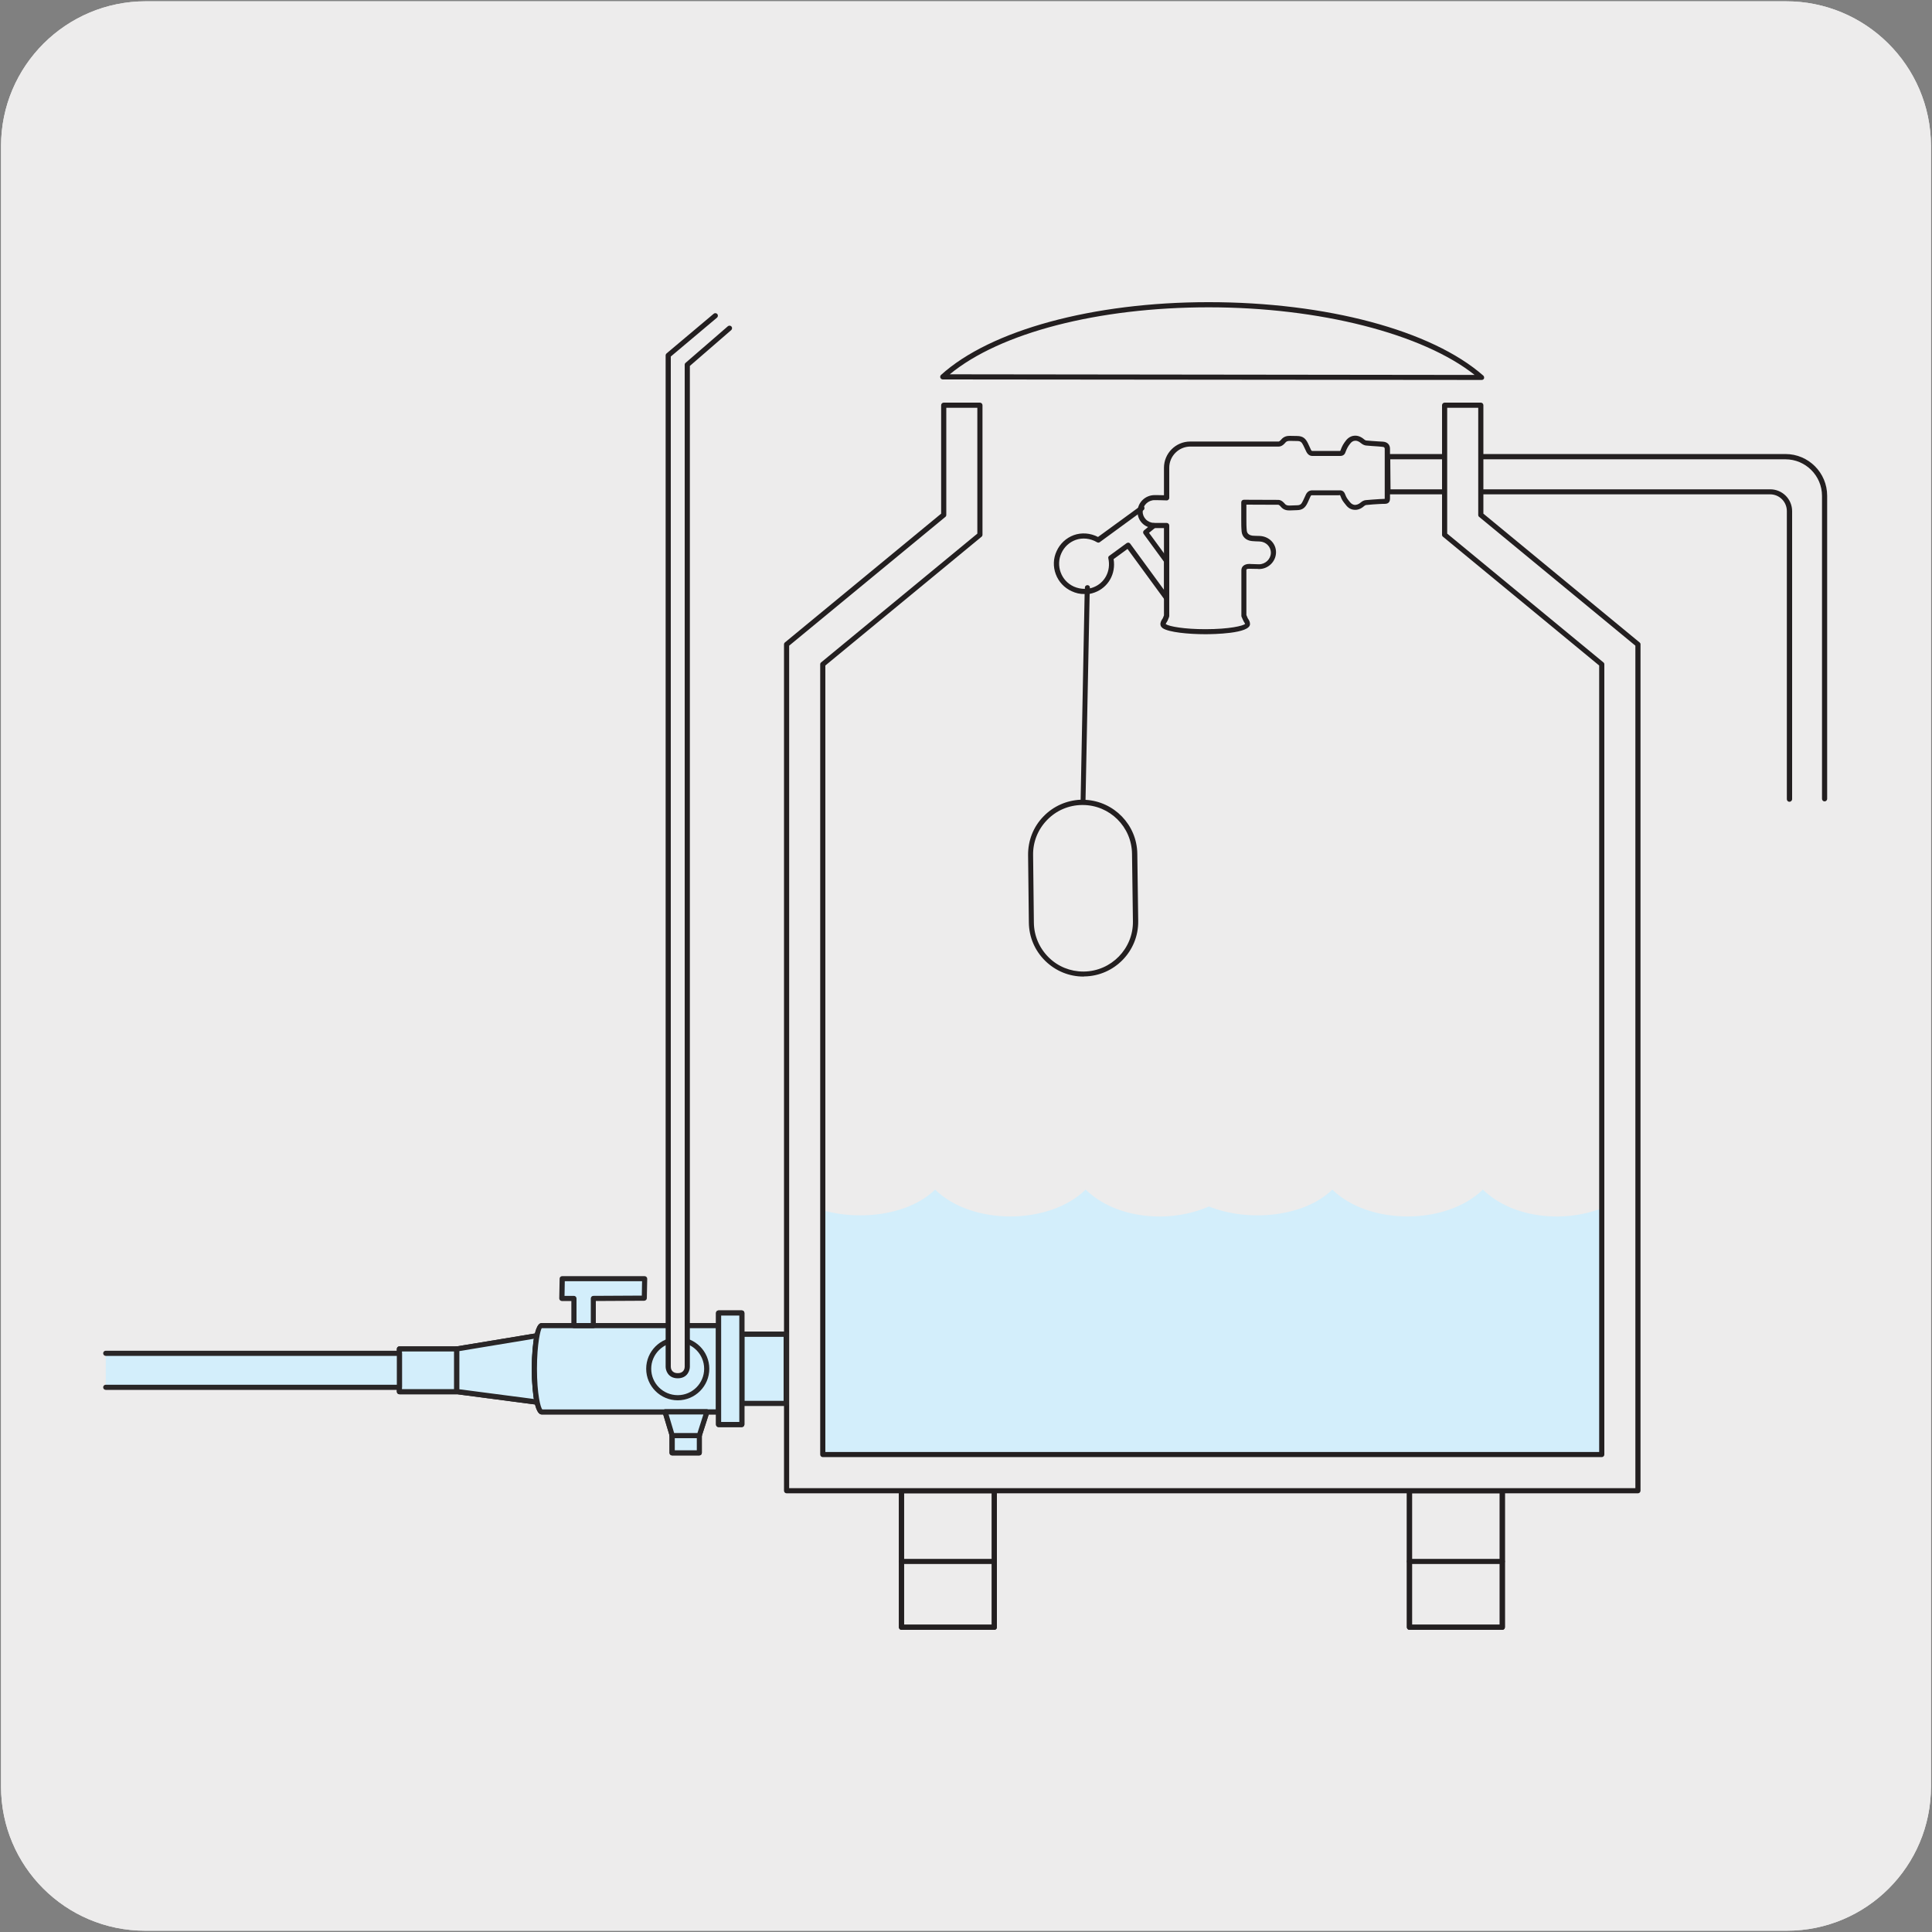 <svg enable-background="new 0 0 150 150" viewBox="0 0 150 150" xmlns="http://www.w3.org/2000/svg"><rect x="0" y="0" width="150" height="150" fill="#808080" stroke="none"/><g fill="#edecec"><path d="m11.32.1h127.31c6.21-.02 11.27 5 11.29 11.21v.03 127.37c0 6.18-5.01 11.19-11.19 11.19h-127.46c-6.18 0-11.19-5.01-11.19-11.19v-127.37c0-6.21 5.04-11.24 11.24-11.24z"/><path d="m11.32.1h127.31c6.21-.02 11.27 5 11.29 11.21v.03 127.37c0 6.18-5.01 11.19-11.19 11.19h-127.46c-6.18 0-11.19-5.01-11.19-11.19v-127.37c0-6.21 5.04-11.24 11.24-11.24z"/><path d="m69.99 115.74h7.21v10.6h-7.21z"/></g><path d="m77.2 126.54h-7.21c-.11 0-.2-.09-.2-.2v-10.6c0-.11.09-.2.2-.2h7.21c.11 0 .2.09.2.2v10.6c0 .11-.09.2-.2.2zm-7.01-.4h6.81v-10.21h-6.81z" fill="#231f20"/><path d="m77.2 126.54h-7.21c-.11 0-.2-.09-.2-.2v-10.6c0-.11.09-.2.2-.2h7.21c.11 0 .2.09.2.2v10.6c0 .11-.09.2-.2.2zm-7.01-.4h6.81v-10.21h-6.81z" fill="#231f20"/><path d="m109.43 115.74h7.21v10.6h-7.21z" fill="#edecec"/><path d="m116.64 126.54h-7.21c-.11 0-.2-.09-.2-.2v-10.6c0-.11.09-.2.2-.2h7.21c.11 0 .2.09.2.2v10.6c0 .11-.09.2-.2.2zm-7.01-.4h6.81v-10.21h-6.81z" fill="#231f20"/><path d="m116.64 126.54h-7.21c-.11 0-.2-.09-.2-.2v-10.6c0-.11.09-.2.2-.2h7.21c.11 0 .2.09.2.2v10.6c0 .11-.09.2-.2.2zm-7.01-.4h6.81v-10.21h-6.81zm5.41-96.64-41.84-.04c-.08 0-.16-.05-.19-.13s-.01-.16.05-.22c3.84-3.48 11.8-5.65 20.77-5.65 9.15 0 17.32 2.18 21.33 5.7.06.05.08.14.06.22-.02.07-.1.12-.18.12zm-41.3-.44 40.75.05c-4.03-3.2-12.04-5.25-20.65-5.25-8.58 0-16.2 1.98-20.1 5.2z" fill="#231f20"/><path d="m124.7 93.67c-3.08 1.35-7.24.96-9.57-1.31-2.85 2.78-8.85 2.78-11.69 0-2.16 2.12-6.49 2.55-9.58 1.31-3.08 1.35-7.24.96-9.57-1.31-2.85 2.78-8.85 2.78-11.69 0-2.16 2.12-6.49 2.55-9.58 1.31v19.88h61.67v-19.88z" fill="#d3eefb"/><path d="m116.64 121.43h-7.21c-.11 0-.2-.09-.2-.2s.09-.2.2-.2h7.21c.11 0 .2.09.2.2s-.09.2-.2.2zm-39.44 0h-7.21c-.11 0-.2-.09-.2-.2s.09-.2.2-.2h7.21c.11 0 .2.09.2.2s-.09.2-.2.2z" fill="#231f20"/><path d="m84.12 75.82c-1.11 0-2.16-.43-2.96-1.21-.81-.79-1.27-1.85-1.28-2.99l-.06-5.23c-.01-1.13.41-2.21 1.21-3.02.76-.78 1.78-1.23 2.87-1.28l.31-15.97c-.36.01-.69-.07-1.01-.22-.57-.26-1.01-.73-1.23-1.32s-.2-1.23.07-1.8c.26-.57.73-1.01 1.32-1.23.61-.22 1.29-.17 1.89.14l3.29-2.4c.09-.06.21-.05.28.04.06.09.05.21-.04.28l-3.39 2.48c-.06.05-.15.05-.22.01-.52-.31-1.13-.37-1.66-.18-.49.18-.88.54-1.1 1.02-.22.47-.24 1.01-.06 1.5s.54.88 1.02 1.1c.27.12.57.18.86.18v-.1c0-.11.09-.19.2-.19.11 0 .2.09.19.2v.05c.08-.02.16-.04.24-.07.91-.33 1.41-1.28 1.19-2.26-.02-.08.01-.16.08-.2l1.34-.98c.04-.03.1-.04.15-.04.05.01.1.04.13.08l2.64 3.61v-2.18l-1.6-2.19c-.06-.08-.05-.2.03-.27l.64-.53c.08-.07.21-.06.28.03.07.08.06.21-.03.28l-.5.41 1.53 2.09c.02.03.04.08.04.12v2.86c0 .09-.06.16-.14.19s-.17 0-.22-.07l-2.88-3.94-1.08.79c.19 1.13-.41 2.2-1.47 2.59-.13.05-.26.08-.39.11l-.32 15.99c2.21.12 3.99 1.94 4.02 4.18l.07 5.23c.03 2.34-1.85 4.27-4.19 4.3-.03.01-.05.01-.06.01zm-.06-13.32c-.02 0-.03 0-.05 0-1.03.01-1.99.42-2.71 1.16s-1.11 1.71-1.09 2.74l.06 5.23c.01 1.03.43 1.99 1.16 2.71.72.71 1.68 1.09 2.68 1.09h.05c2.12-.03 3.83-1.78 3.8-3.9l-.07-5.23c-.02-2.11-1.74-3.8-3.83-3.8zm54.87-.25c-.11 0-.2-.09-.2-.2v-22.37c0-.72-.58-1.3-1.3-1.3h-29.67c-.11 0-.2-.09-.2-.2l-.02-2.73c0-.05.02-.1.06-.14s.09-.06.14-.06h30.88c1.79 0 3.24 1.45 3.24 3.24v23.53c0 .11-.09.2-.2.2s-.2-.09-.2-.2v-23.52c0-1.56-1.27-2.84-2.84-2.84h-30.68l.02 2.33h29.48c.94 0 1.7.76 1.7 1.7v22.37c-.01.1-.1.19-.21.19z" fill="#231f20"/><path d="m93.58 49.24c-1.31 0-2.84-.15-3.31-.47-.01-.01-.03-.02-.04-.04-.09-.06-.12-.16-.13-.22-.03-.18.07-.35.18-.51l.09-.22v-6.78h-.8c-.35-.01-.68-.15-.91-.4-.23-.24-.35-.56-.34-.9.02-.7.61-1.26 1.32-1.26.03 0 .45 0 .73.01v-2.13c0-1.12.91-2.04 2.04-2.04h6.87c.03 0 .13-.07.19-.15.22-.26.47-.29.67-.29l.56.01c.48 0 .68.22.85.57l.2.43c.06.16.11.16.13.16h2.15c.04 0 .05-.03.06-.08.11-.3.22-.49.41-.73.17-.22.4-.35.64-.37.27-.03.54.08.78.29.06.05.12.08.15.08.32.03.63.05.94.07l.35.02c.36.02.57.24.56.58v3.85c0 .39-.3.4-.44.4-.03 0-.07 0-.12 0l-.24.01c-.35.02-.7.04-1.05.08-.04 0-.11.04-.16.08-.24.22-.52.32-.78.29-.25-.02-.47-.15-.64-.38l-.04-.05c-.16-.2-.27-.33-.37-.62-.01-.02-.03-.08-.04-.09l-.11.01h-2.08c-.03 0-.07 0-.13.15l-.2.44c-.17.35-.37.57-.85.57l-.55.02c-.2 0-.46-.03-.67-.28-.06-.08-.16-.16-.2-.16l-2.48-.01v1.12c0 .33 0 .62.03.9.03.3.3.37.45.39.17.01.35.02.53.02.75.02 1.31.6 1.29 1.3s-.61 1.27-1.32 1.27c-.08-.02-.58-.01-.67-.02-.1-.01-.24 0-.29.04-.01.01-.02.01-.02.05v3.5l.11.26c.08.11.17.26.17.42v.02c.02.75-2.88.79-3.47.79zm-3.06-.78c.26.18 1.44.39 3.06.39 1.88 0 2.93-.26 3.09-.41-.01-.02-.03-.08-.12-.21l-.15-.33c-.01-.03-.02-.05-.02-.08v-3.54c0-.14.05-.26.15-.35.21-.18.55-.15.59-.14.07 0 .55.02.63.02.49 0 .91-.4.92-.88s-.38-.87-.87-.89c-.22-.01-.41-.01-.59-.03-.46-.04-.77-.33-.81-.74-.03-.3-.03-.6-.03-.9v-1.37c0-.11.09-.2.2-.2l2.68.01c.26 0 .47.26.51.31.08.09.17.13.35.13l.55-.02c.27 0 .37-.06.5-.34l.2-.43c.1-.25.27-.38.49-.39h2.15c.31-.02.4.21.45.34.08.22.16.32.31.51l.04.05c.11.14.23.21.37.23.14.01.32-.05.48-.19.11-.1.26-.17.38-.18.35-.03.71-.06 1.06-.08l.23-.01c.07-.01.13 0 .19-.01v-3.86c0-.09-.01-.17-.19-.18l-.32-.03c-.31-.02-.63-.04-.94-.07-.12-.01-.27-.08-.39-.18-.16-.14-.33-.21-.48-.19-.14.01-.26.09-.36.22-.17.21-.25.37-.35.62-.04.13-.12.34-.43.34-.01 0-.01 0-.02 0h-.08-2.06c-.22 0-.39-.14-.5-.4l-.2-.42c-.13-.27-.23-.34-.49-.34l-.56-.01c-.17 0-.27.04-.35.14-.03.04-.24.3-.5.3h-6.87c-.9 0-1.64.74-1.64 1.64v2.34c0 .06-.02.11-.07.15-.04.04-.1.06-.16.05-.08-.01-.8-.02-.91-.02-.49 0-.91.4-.92.88-.01.23.08.44.24.61s.39.27.63.28h.99c.11 0 .2.09.2.2v7.01c0 .03-.01.05-.01.08l-.12.3c-.13.2-.14.25-.14.25-.01.01 0 .01.01.02z" fill="#231f20"/><path d="m114.97 31.46v8.51l12.2 10.06v65.71h-66.09v-65.71l7.83-6.46 4.37-3.6v-8.51h2.81v10.06l-5.34 4.39-6.87 5.67v61.35h60.48v-61.35l-12.2-10.07v-10.05z" fill="#edecec"/><path d="m127.17 115.94h-66.1c-.11 0-.2-.09-.2-.2v-65.71c0-.06.03-.12.07-.15l12.13-10v-8.42c0-.11.09-.2.2-.2h2.81c.05 0 .1.02.14.06s.06.09.06.14v10.06c0 .06-.03.12-.07.15l-12.13 10v61.06h60.08v-61.06l-12.13-10c-.05-.04-.07-.09-.07-.15v-10.06c0-.05.02-.1.06-.14s.09-.06.14-.06h2.81c.11 0 .2.09.2.2v8.42l12.13 10c.05.04.07.09.07.15v65.7c0 .12-.09.21-.2.21zm-65.9-.4h65.7v-65.41l-12.13-10c-.05-.04-.07-.09-.07-.15v-8.32h-2.41v9.77l12.13 10c.05.04.07.09.07.15v61.35c0 .11-.09.2-.2.2h-60.48c-.11 0-.2-.09-.2-.2v-61.35c0-.06.03-.12.07-.15l12.13-10v-9.77h-2.41v8.32c0 .06-.03.12-.07.15l-12.13 10z" fill="#231f20"/><path d="m35.45 108.04 6.24.82c-.11-.72-.21-1.55-.21-2.46 0-1.02.09-1.94.21-2.69l-6.24 1.03z" fill="#d3eefb"/><path d="m41.7 109.06c-.01 0-.02 0-.03 0l-6.25-.82c-.1-.01-.17-.1-.17-.2v-3.3c0-.1.07-.18.17-.2l6.24-1.03c.06-.01.13.01.17.06.05.04.07.11.06.17-.13.89-.2 1.79-.2 2.66 0 .98.12 1.86.2 2.43.01.06-.01.12-.05.17-.04.03-.09.06-.14.06zm-6.05-1.2 5.81.76c-.08-.58-.17-1.37-.17-2.23 0-.8.06-1.63.17-2.45l-5.81.96z" fill="#292627"/><path d="m35.45 108.04 6.24.82c-.11-.72-.21-1.55-.21-2.46 0-1.02.09-1.94.21-2.69l-6.24 1.03z" fill="#d3eefb"/><path d="m41.7 109.06c-.01 0-.02 0-.03 0l-6.25-.82c-.1-.01-.17-.1-.17-.2v-3.3c0-.1.07-.18.17-.2l6.24-1.03c.06-.01.13.01.17.06.05.04.07.11.06.17-.13.89-.2 1.79-.2 2.66 0 .98.12 1.86.2 2.43.01.06-.01.12-.05.17-.04.03-.09.06-.14.06zm-6.05-1.2 5.81.76c-.08-.58-.17-1.37-.17-2.23 0-.8.06-1.63.17-2.45l-5.81.96z" fill="#292627"/><path d="m47.48 102.92h-.02-5.4c-.31 0-.57 1.5-.57 3.35s.26 3.35.57 3.35h5.4.02 8.31v-6.7z" fill="#d3eefb"/><path d="m55.79 109.82h-13.73c-.73 0-.77-2.95-.77-3.55 0-.59.04-3.55.77-3.55h13.73c.11 0 .2.09.2.2v6.7c0 .11-.09.2-.2.2zm-13.73-6.7c-.09.1-.37 1.18-.37 3.15s.28 3.05.42 3.16l13.48-.01v-6.3z" fill="#292627"/><path d="m47.48 102.92h-.02-5.4c-.31 0-.57 1.5-.57 3.35s.26 3.35.57 3.35h5.4.02 8.31v-6.7z" fill="#d3eefb"/><path d="m55.79 109.82h-13.73c-.73 0-.77-2.95-.77-3.55 0-.59.04-3.55.77-3.55h13.73c.11 0 .2.09.2.2v6.7c0 .11-.09.2-.2.2zm-13.73-6.7c-.09.1-.37 1.18-.37 3.15s.28 3.05.42 3.16l13.48-.01v-6.3z" fill="#292627"/><path d="m57.59 103.59h3.45v5.37h-3.45z" fill="#d3eefb"/><path d="m61.04 109.15h-3.44c-.11 0-.2-.09-.2-.2v-5.37c0-.11.09-.2.2-.2h3.45c.11 0 .2.09.2.2v5.37c-.01.12-.1.2-.21.2zm-3.25-.39h3.05v-4.97h-3.05z" fill="#292627"/><path d="m57.59 103.59h3.45v5.37h-3.45z" fill="#d3eefb"/><path d="m61.04 109.15h-3.44c-.11 0-.2-.09-.2-.2v-5.37c0-.11.09-.2.2-.2h3.45c.11 0 .2.09.2.2v5.37c-.01.12-.1.2-.21.2zm-3.25-.39h3.05v-4.97h-3.05z" fill="#292627"/><path d="m55.79 101.94h1.8v8.66h-1.8z" fill="#d3eefb"/><path d="m57.59 110.8h-1.8c-.11 0-.2-.09-.2-.2v-8.66c0-.11.09-.2.2-.2h1.8c.11 0 .2.09.2.2v8.66c0 .11-.09.2-.2.2zm-1.6-.4h1.41v-8.26h-1.41z" fill="#292627"/><path d="m55.79 101.94h1.8v8.66h-1.8z" fill="#d3eefb"/><path d="m57.6 110.8h-1.81c-.11 0-.2-.09-.2-.2v-8.66c0-.11.09-.2.2-.2h1.81c.11 0 .2.09.2.2v8.66c-.01.11-.1.2-.2.2zm-1.61-.4h1.41v-8.26h-1.41z" fill="#292627"/><path d="m50.05 99.28h-6.4l-.03 1.54.94-.01v2.11h1.51v-2.11l3.96-.02z" fill="#d3eefb"/><path d="m46.07 103.12h-1.51c-.11 0-.2-.09-.2-.2v-1.91h-.74c-.05 0-.1-.02-.14-.06s-.06-.09-.06-.14l.03-1.54c0-.11.09-.19.2-.19h6.4c.05 0 .1.02.14.06s.06.09.06.14l-.03 1.51c0 .11-.09.19-.2.2l-3.76.02v1.91c.01.11-.08.2-.19.2zm-1.31-.4h1.11v-1.91c0-.11.09-.2.2-.2l3.76-.02.02-1.12h-6l-.02 1.14h.73c.05 0 .1.02.14.06s.06.09.06.14z" fill="#292627"/><path d="m52.19 111.45h2.11v1.35h-2.11z" fill="#d3eefb"/><path d="m54.29 113h-2.11c-.11 0-.2-.09-.2-.2v-1.35c0-.11.09-.2.2-.2h2.11c.11 0 .2.09.2.2v1.35c0 .11-.09.2-.2.2zm-1.9-.4h1.71v-.95h-1.71z" fill="#292627"/><path d="m52.19 111.45h2.11v1.35h-2.11z" fill="#d3eefb"/><path d="m54.29 113h-2.11c-.11 0-.2-.09-.2-.2v-1.35c0-.11.09-.2.2-.2h2.11c.11 0 .2.09.2.2v1.35c0 .11-.09.2-.2.2zm-1.9-.4h1.71v-.95h-1.71z" fill="#292627"/><path d="m51.64 109.62.55 1.83h2.1l.6-1.83z" fill="#d3eefb"/><path d="m54.29 111.65h-2.1c-.09 0-.17-.06-.19-.14l-.55-1.83c-.02-.06-.01-.13.03-.18s.1-.08.16-.08h3.24c.06 0 .12.03.16.08s.05.12.03.18l-.59 1.83c-.02.08-.1.14-.19.14zm-1.95-.4h1.81l.46-1.43h-2.7z" fill="#292627"/><path d="m54.89 109.62h-3.25l.55 1.83h2.11z" fill="#d3eefb"/><path d="m54.29 111.65h-2.1c-.09 0-.17-.06-.19-.14l-.55-1.83c-.02-.06-.01-.13.03-.18s.1-.08.16-.08h3.24c.06 0 .12.03.16.08s.05.12.03.18l-.59 1.83c-.02.09-.1.14-.19.14zm-1.95-.39h1.81l.46-1.44h-2.7z" fill="#292627"/><path d="m31.01 104.73h4.44v3.32h-4.44z" fill="#d3eefb"/><path d="m35.45 108.25h-4.44c-.11 0-.2-.09-.2-.2v-3.32c0-.11.09-.2.2-.2h4.44c.11 0 .2.09.2.2v3.32c0 .11-.09.2-.2.2zm-4.24-.4h4.04v-2.92h-4.04z" fill="#292627"/><path d="m31.01 104.73h4.44v3.32h-4.44z" fill="#d3eefb"/><path d="m35.45 108.25h-4.44c-.11 0-.2-.09-.2-.2v-3.32c0-.11.09-.2.2-.2h4.44c.11 0 .2.09.2.2v3.32c0 .11-.09.2-.2.2zm-4.24-.4h4.04v-2.92h-4.04z" fill="#292627"/><path d="m8.21 107.71h22.8v-2.64h-22.8" fill="#d3eefb"/><path d="m31.01 107.91h-22.8c-.11 0-.2-.09-.2-.2s.09-.2.2-.2h22.6v-2.24h-22.6c-.11 0-.2-.09-.2-.2s.09-.2.2-.2h22.8c.11 0 .2.09.2.2v2.63c0 .12-.09.21-.2.21z" fill="#292627"/><path d="m54.87 106.27c0 1.25-1.01 2.25-2.25 2.25-1.25 0-2.25-1.01-2.25-2.25 0-1.25 1.01-2.25 2.25-2.25s2.25 1.01 2.25 2.25" fill="#d3eefb"/><path d="m52.62 108.72c-1.35 0-2.45-1.1-2.45-2.45s1.1-2.45 2.45-2.45 2.45 1.1 2.45 2.45-1.1 2.45-2.45 2.45zm0-4.5c-1.13 0-2.06.92-2.06 2.05s.92 2.05 2.06 2.05c1.13 0 2.05-.92 2.05-2.05s-.92-2.05-2.05-2.05z" fill="#292627"/><path d="m56.64 25.48-3.28 2.84v77.8s0 .69-.74.69-.74-.69-.74-.69v-78.53l3.66-3.08" fill="#edecec"/><path d="m52.62 107.01c-.77 0-.94-.64-.94-.89v-78.53c0-.06.03-.11.07-.15l3.66-3.08c.08-.07.21-.06.28.02s.06.21-.02.28l-3.59 3.02v78.44c0 .08.03.49.54.49s.54-.41.54-.49v-77.8c0-.06.02-.11.07-.15l3.28-2.84c.08-.07.21-.06.28.02s.06.21-.02.28l-3.21 2.78v77.71c0 .25-.17.89-.94.89z" fill="#231f20"/></svg>